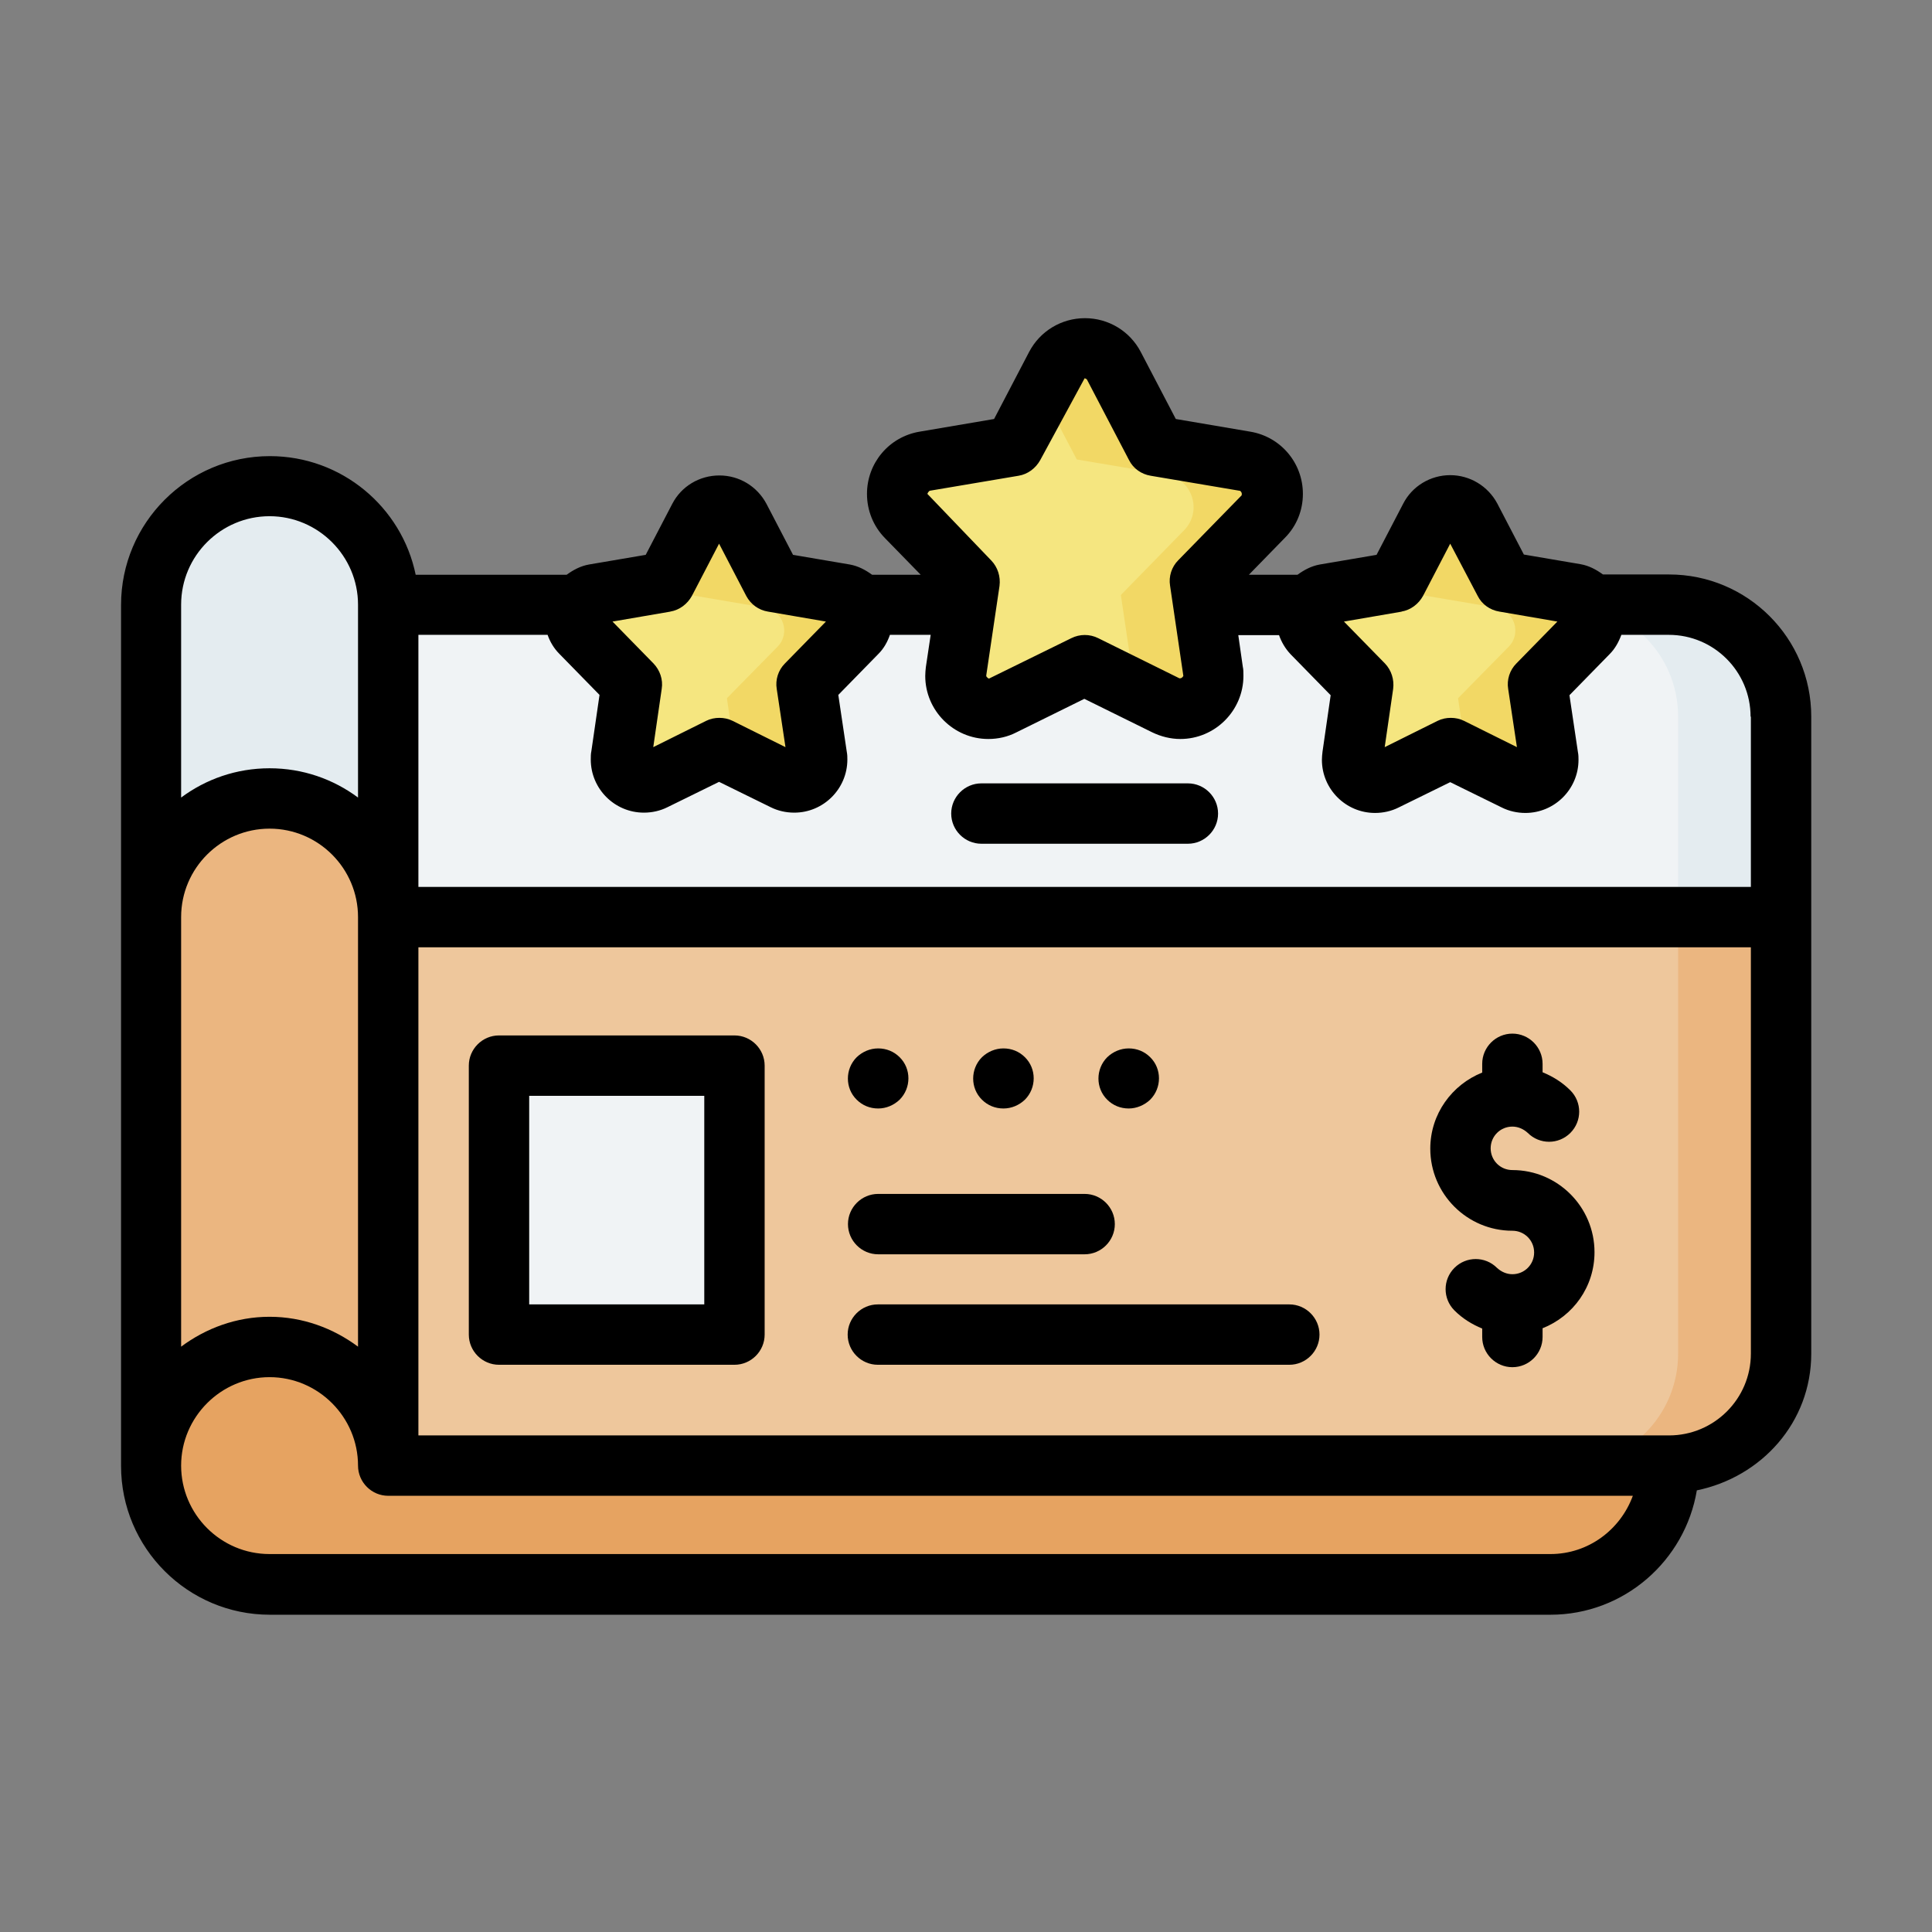 <?xml version="1.0" ?>
<svg width="800px" height="800px" viewBox="0 0 64 64" xmlns="http://www.w3.org/2000/svg">
<rect x="0" y="0" width="64" height="64" fill="#808080" stroke="none"/>
<g id="a"/>
<g id="b"/>
<g id="c">
<path d="M8.93,16.1c-2.18,0-3.93,1.75-3.93,3.93v10.35l8.22,4.68,3.98-.57-4.34-14.46c0-2.18-1.75-3.93-3.93-3.93Z" fill="#e4ecf0" fill-rule="evenodd"/>
<path d="M8.93,26.45c-2.18,0-3.93,1.75-3.93,3.93v18.17h7.86l2.73-11.52-2.73-6.65c0-2.18-1.75-3.93-3.93-3.93Z" fill="#ebb680" fill-rule="evenodd"/>
<path d="M55.29,48.55c0,2.18-1.75,3.93-3.93,3.93H8.93c-2.18,0-3.93-1.75-3.93-3.93s1.75-3.93,3.93-3.93,3.93,1.75,3.93,3.93l7.91-3.84,34.52,3.84Z" fill="#e6a361" fill-rule="evenodd"/>
<path d="M59,30.38l-14.61-2.04-31.52,2.04v18.17H55.29c2.06,0,3.71-1.65,3.71-3.71v-14.46Z" fill="#eec79c" fill-rule="evenodd"/>
<path d="M12.86,20.03v10.35H59v-6.64c0-2.06-1.66-3.71-3.71-3.71H12.86Z" fill="#f0f3f5" fill-rule="evenodd"/>
<rect fill="#f0f3f5" height="8.91" width="7.8" x="16.53" y="35.3"/>
<path d="M59,30.38h-3.41v14.46c0,2.06-1.66,3.71-3.71,3.71h3.41c2.06,0,3.71-1.65,3.71-3.71v-14.46Z" fill="#ebb680" fill-rule="evenodd"/>
<path d="M51.88,20.03c2.06,0,3.71,1.66,3.71,3.71v6.64h3.41v-6.64c0-2.06-1.66-3.71-3.71-3.71h-3.41Z" fill="#e4ecf0" fill-rule="evenodd"/>
<path d="M36.9,12.1l1.39,2.66,2.96,.5c.87,.15,1.21,1.21,.6,1.84l-2.1,2.15,.43,2.97c.13,.87-.77,1.53-1.56,1.14l-2.69-1.33-2.69,1.33c-.79,.39-1.69-.27-1.56-1.14l.44-2.97-2.1-2.15c-.62-.63-.27-1.69,.6-1.84l2.96-.5,1.39-2.66c.41-.78,1.52-.78,1.93,0Z" fill="#f5e680" fill-rule="evenodd"/>
<path d="M24.5,17.15l1.11,2.12,2.36,.4c.61,.1,.85,.85,.42,1.29l-1.68,1.72,.35,2.37c.09,.61-.54,1.07-1.1,.8l-2.15-1.06-2.15,1.06c-.55,.27-1.18-.19-1.1-.8l.35-2.37-1.68-1.72c-.43-.44-.19-1.18,.42-1.29l2.36-.4,1.11-2.12c.29-.55,1.07-.55,1.35,0Z" fill="#f5e680" fill-rule="evenodd"/>
<path d="M48.72,17.15l1.11,2.12,2.36,.4c.61,.1,.85,.85,.42,1.29l-1.68,1.72,.35,2.37c.09,.61-.54,1.07-1.1,.8l-2.15-1.06-2.15,1.06c-.55,.27-1.18-.19-1.1-.8l.35-2.37-1.68-1.72c-.43-.44-.19-1.18,.42-1.29l2.37-.4,1.11-2.12c.29-.55,1.07-.55,1.35,0Z" fill="#f5e680" fill-rule="evenodd"/>
<path d="M48.04,16.74c-.28,0-.54,.16-.68,.41l-.76,1.44,.6,1.14,2.36,.4c.61,.1,.85,.85,.42,1.29l-1.68,1.71,.28,1.92,1.6,.79c.55,.27,1.18-.19,1.09-.8l-.35-2.37,1.68-1.71c.43-.44,.19-1.18-.42-1.29l-2.36-.4-1.11-2.12c-.13-.25-.39-.41-.68-.41Zm-24.22,0c-.28,0-.54,.16-.68,.41l-.76,1.44,.6,1.14,2.36,.4c.61,.1,.85,.85,.42,1.29l-1.68,1.71,.28,1.92,1.6,.79c.55,.27,1.18-.19,1.09-.8l-.35-2.37,1.68-1.71c.43-.44,.19-1.18-.42-1.29l-2.36-.4-1.11-2.12c-.13-.25-.39-.41-.68-.41Zm11.94-5.21c-.34,.05-.64,.27-.8,.57l-.46,.89,1.17,2.23,2.96,.5c.87,.15,1.21,1.21,.6,1.84l-2.1,2.15,.44,2.97c0,.05,0,.1,0,.15l1.06,.53c.79,.39,1.69-.27,1.56-1.14l-.44-2.97,2.1-2.15c.61-.63,.27-1.69-.6-1.84l-2.96-.5-1.39-2.66c-.22-.41-.67-.64-1.13-.57Z" fill="#f2d865" fill-rule="evenodd"/>
<path d="M50.1,38.76c-.4,0-.72-.32-.72-.72s.32-.72,.72-.72c.19,0,.37,.08,.51,.21,.39,.39,1.02,.39,1.41,0s.39-1.02,0-1.41c-.27-.27-.58-.46-.92-.6v-.28c0-.55-.45-1-1-1s-1,.45-1,1v.29c-1,.4-1.72,1.37-1.72,2.52,0,1.5,1.22,2.72,2.72,2.72,.4,0,.72,.32,.72,.72s-.32,.72-.72,.72c-.19,0-.37-.08-.51-.21-.39-.39-1.02-.39-1.41,0s-.39,1.02,0,1.41c.27,.27,.58,.46,.92,.6v.28c0,.55,.45,1,1,1s1-.45,1-1v-.29c1.01-.4,1.72-1.37,1.72-2.52,0-1.5-1.22-2.72-2.72-2.72Z"/>
<path d="M29.09,36.72c.27,0,.52-.11,.71-.29,.39-.39,.39-1.03,0-1.41-.19-.19-.44-.29-.71-.29s-.52,.11-.71,.29c-.39,.39-.39,1.03,0,1.41,.19,.19,.44,.29,.71,.29Z"/>
<path d="M33.24,36.72c.27,0,.52-.11,.71-.29,.39-.39,.39-1.03,0-1.41-.19-.19-.44-.29-.71-.29s-.52,.11-.71,.29c-.39,.39-.39,1.03,0,1.41,.19,.19,.44,.29,.71,.29Z"/>
<path d="M55.29,19.03h-2.19c-.22-.16-.46-.29-.74-.34l-1.88-.32-.88-1.69c-.31-.58-.91-.94-1.56-.94s-1.26,.36-1.56,.95l-.88,1.69-1.88,.32c-.28,.05-.52,.18-.74,.34h-1.61l1.19-1.22c.39-.39,.6-.91,.6-1.46,0-1.02-.73-1.89-1.74-2.06l-2.47-.42-1.16-2.22h0c-.36-.69-1.07-1.12-1.85-1.12s-1.49,.43-1.85,1.12l-1.16,2.22-2.47,.42c-1.01,.17-1.74,1.04-1.74,2.06,0,.55,.21,1.07,.59,1.46l1.19,1.22h-1.61c-.22-.16-.46-.29-.74-.34l-1.88-.32-.88-1.69h0c-.31-.58-.9-.94-1.56-.94s-1.26,.36-1.56,.94l-.88,1.69-1.88,.32c-.28,.05-.52,.18-.74,.34h-5c-.46-2.24-2.45-3.93-4.83-3.93-2.72,0-4.93,2.21-4.93,4.93v28.52c0,2.72,2.21,4.93,4.93,4.93H51.36c2.44,0,4.46-1.79,4.85-4.12,2.14-.44,3.79-2.25,3.79-4.53V23.74c0-2.6-2.11-4.71-4.71-4.71Zm2.71,4.71v5.64H13.86v-8.35h4.28c.08,.23,.21,.45,.39,.63l1.33,1.36-.27,1.86c-.02,.09-.02,.19-.02,.28,0,.97,.79,1.76,1.76,1.76,.27,0,.54-.06,.78-.18l1.71-.84,1.71,.84c.24,.12,.51,.18,.78,.18,.97,0,1.76-.79,1.76-1.76,0-.08,0-.16-.02-.26l-.28-1.88,1.33-1.36c.18-.18,.3-.4,.38-.63h1.35l-.16,1.07c-.01,.1-.02,.19-.02,.29,0,1.15,.94,2.09,2.09,2.09,.32,0,.64-.07,.93-.22l2.25-1.11,2.25,1.11c.29,.14,.61,.22,.93,.22,1.15,0,2.09-.94,2.09-2.09,0-.11,0-.22-.02-.3l-.15-1.05h1.35c.08,.23,.21,.45,.38,.63l1.33,1.36-.27,1.87c-.01,.09-.02,.18-.02,.27,0,.97,.79,1.76,1.76,1.76,.27,0,.54-.06,.78-.18l1.71-.84,1.71,.84c.24,.12,.51,.18,.78,.18,.97,0,1.76-.79,1.76-1.76,0-.08,0-.16-.02-.26l-.28-1.88,1.33-1.36c.18-.18,.3-.4,.39-.64h1.57c1.5,0,2.71,1.22,2.71,2.71Zm-11.58-3.48c.31-.05,.57-.25,.72-.52l.9-1.73,.91,1.73c.14,.28,.41,.47,.72,.52l1.92,.33-1.36,1.39c-.22,.22-.32,.54-.27,.84l.29,1.93-1.75-.87c-.14-.07-.29-.1-.44-.1s-.3,.03-.44,.1l-1.75,.87,.28-1.93c.04-.31-.06-.62-.27-.84l-1.36-1.39,1.92-.33Zm-15.64-4l2.96-.5c.31-.05,.57-.25,.72-.52l1.47-2.71s.07,.02,.08,.05l1.39,2.66c.14,.28,.41,.47,.72,.52l2.96,.5s.08,.05,.05,.15l-2.1,2.15c-.22,.22-.32,.54-.27,.84l.44,2.99s-.04,.09-.13,.08l-2.69-1.33c-.28-.14-.61-.14-.89,0l-2.73,1.34s-.09-.04-.09-.1l.44-2.97c.04-.31-.06-.62-.27-.84l-2.12-2.21s.03-.08,.07-.09Zm-8.58,4c.31-.05,.57-.25,.72-.52l.9-1.73,.9,1.73c.15,.28,.41,.47,.72,.52l1.92,.33-1.36,1.39c-.22,.22-.32,.54-.27,.84l.29,1.93-1.75-.87c-.14-.07-.29-.1-.44-.1s-.3,.03-.44,.1l-1.75,.87,.28-1.93c.05-.31-.06-.62-.27-.84l-1.36-1.39,1.92-.33Zm-16.2-.23c0-1.62,1.32-2.93,2.93-2.93s2.93,1.32,2.93,2.93v6.39c-.82-.61-1.83-.97-2.93-.97s-2.11,.36-2.93,.97v-6.39Zm2.93,7.42c1.62,0,2.93,1.32,2.93,2.93v14.23c-.82-.61-1.83-.99-2.93-.99s-2.11,.38-2.93,.99v-14.23c0-1.62,1.32-2.93,2.93-2.93Zm42.42,24.03H8.93c-1.62,0-2.93-1.32-2.93-2.93s1.32-2.93,2.93-2.93,2.93,1.32,2.93,2.93c0,.55,.45,1,1,1H54.09c-.41,1.12-1.47,1.93-2.73,1.93Zm3.93-3.93H13.86V31.38H58v13.46c0,1.5-1.22,2.71-2.71,2.71Z"/>
<path d="M39.35,25.95h-6.84c-.55,0-1,.45-1,1s.45,1,1,1h6.84c.55,0,1-.45,1-1s-.45-1-1-1Z"/>
<path d="M24.33,34.3h-7.8c-.55,0-1,.45-1,1v8.91c0,.55,.45,1,1,1h7.8c.55,0,1-.45,1-1v-8.91c0-.55-.45-1-1-1Zm-1,8.91h-5.8v-6.91h5.8v6.91Z"/>
<path d="M37.39,36.72c.26,0,.52-.11,.71-.29,.39-.39,.39-1.03,0-1.41-.19-.19-.44-.29-.71-.29s-.52,.11-.71,.29c-.39,.39-.39,1.03,0,1.41,.19,.19,.44,.29,.71,.29Z"/>
<path d="M29.09,41.55h6.84c.55,0,1-.45,1-1s-.45-1-1-1h-6.84c-.55,0-1,.45-1,1s.45,1,1,1Z"/>
<path d="M42.71,43.21h-13.63c-.55,0-1,.45-1,1s.45,1,1,1h13.63c.55,0,1-.45,1-1s-.45-1-1-1Z"/>
</g>
<g id="d"/>
<g id="e"/>
<g id="f"/>
<g id="g"/>
<g id="h"/>
<g id="i"/>
<g id="j"/>
<g id="k"/>
<g id="l"/>
<g id="m"/>
<g id="n"/>
<g id="o"/>
<g id="p"/>
<g id="q"/>
<g id="r"/>
<g id="s"/>
<g id="t"/>
<g id="u"/>
<g id="v"/>
<g id="w"/>
<g id="x"/>
<g id="y"/>
<g id="a`"/>
<g id="aa"/>
<g id="ab"/>
<g id="ac"/>
<g id="ad"/>
<g id="ae"/>
<g id="af"/>
<g id="ag"/>
<g id="ah"/>
<g id="ai"/>
<g id="aj"/>
<g id="ak"/>
<g id="al"/>
<g id="am"/>
<g id="an"/>
<g id="ao"/>
<g id="ap"/>
<g id="aq"/>
<g id="ar"/>
<g id="as"/>
<g id="at"/>
<g id="au"/>
<g id="av"/>
<g id="aw"/>
<g id="ax"/>
</svg>